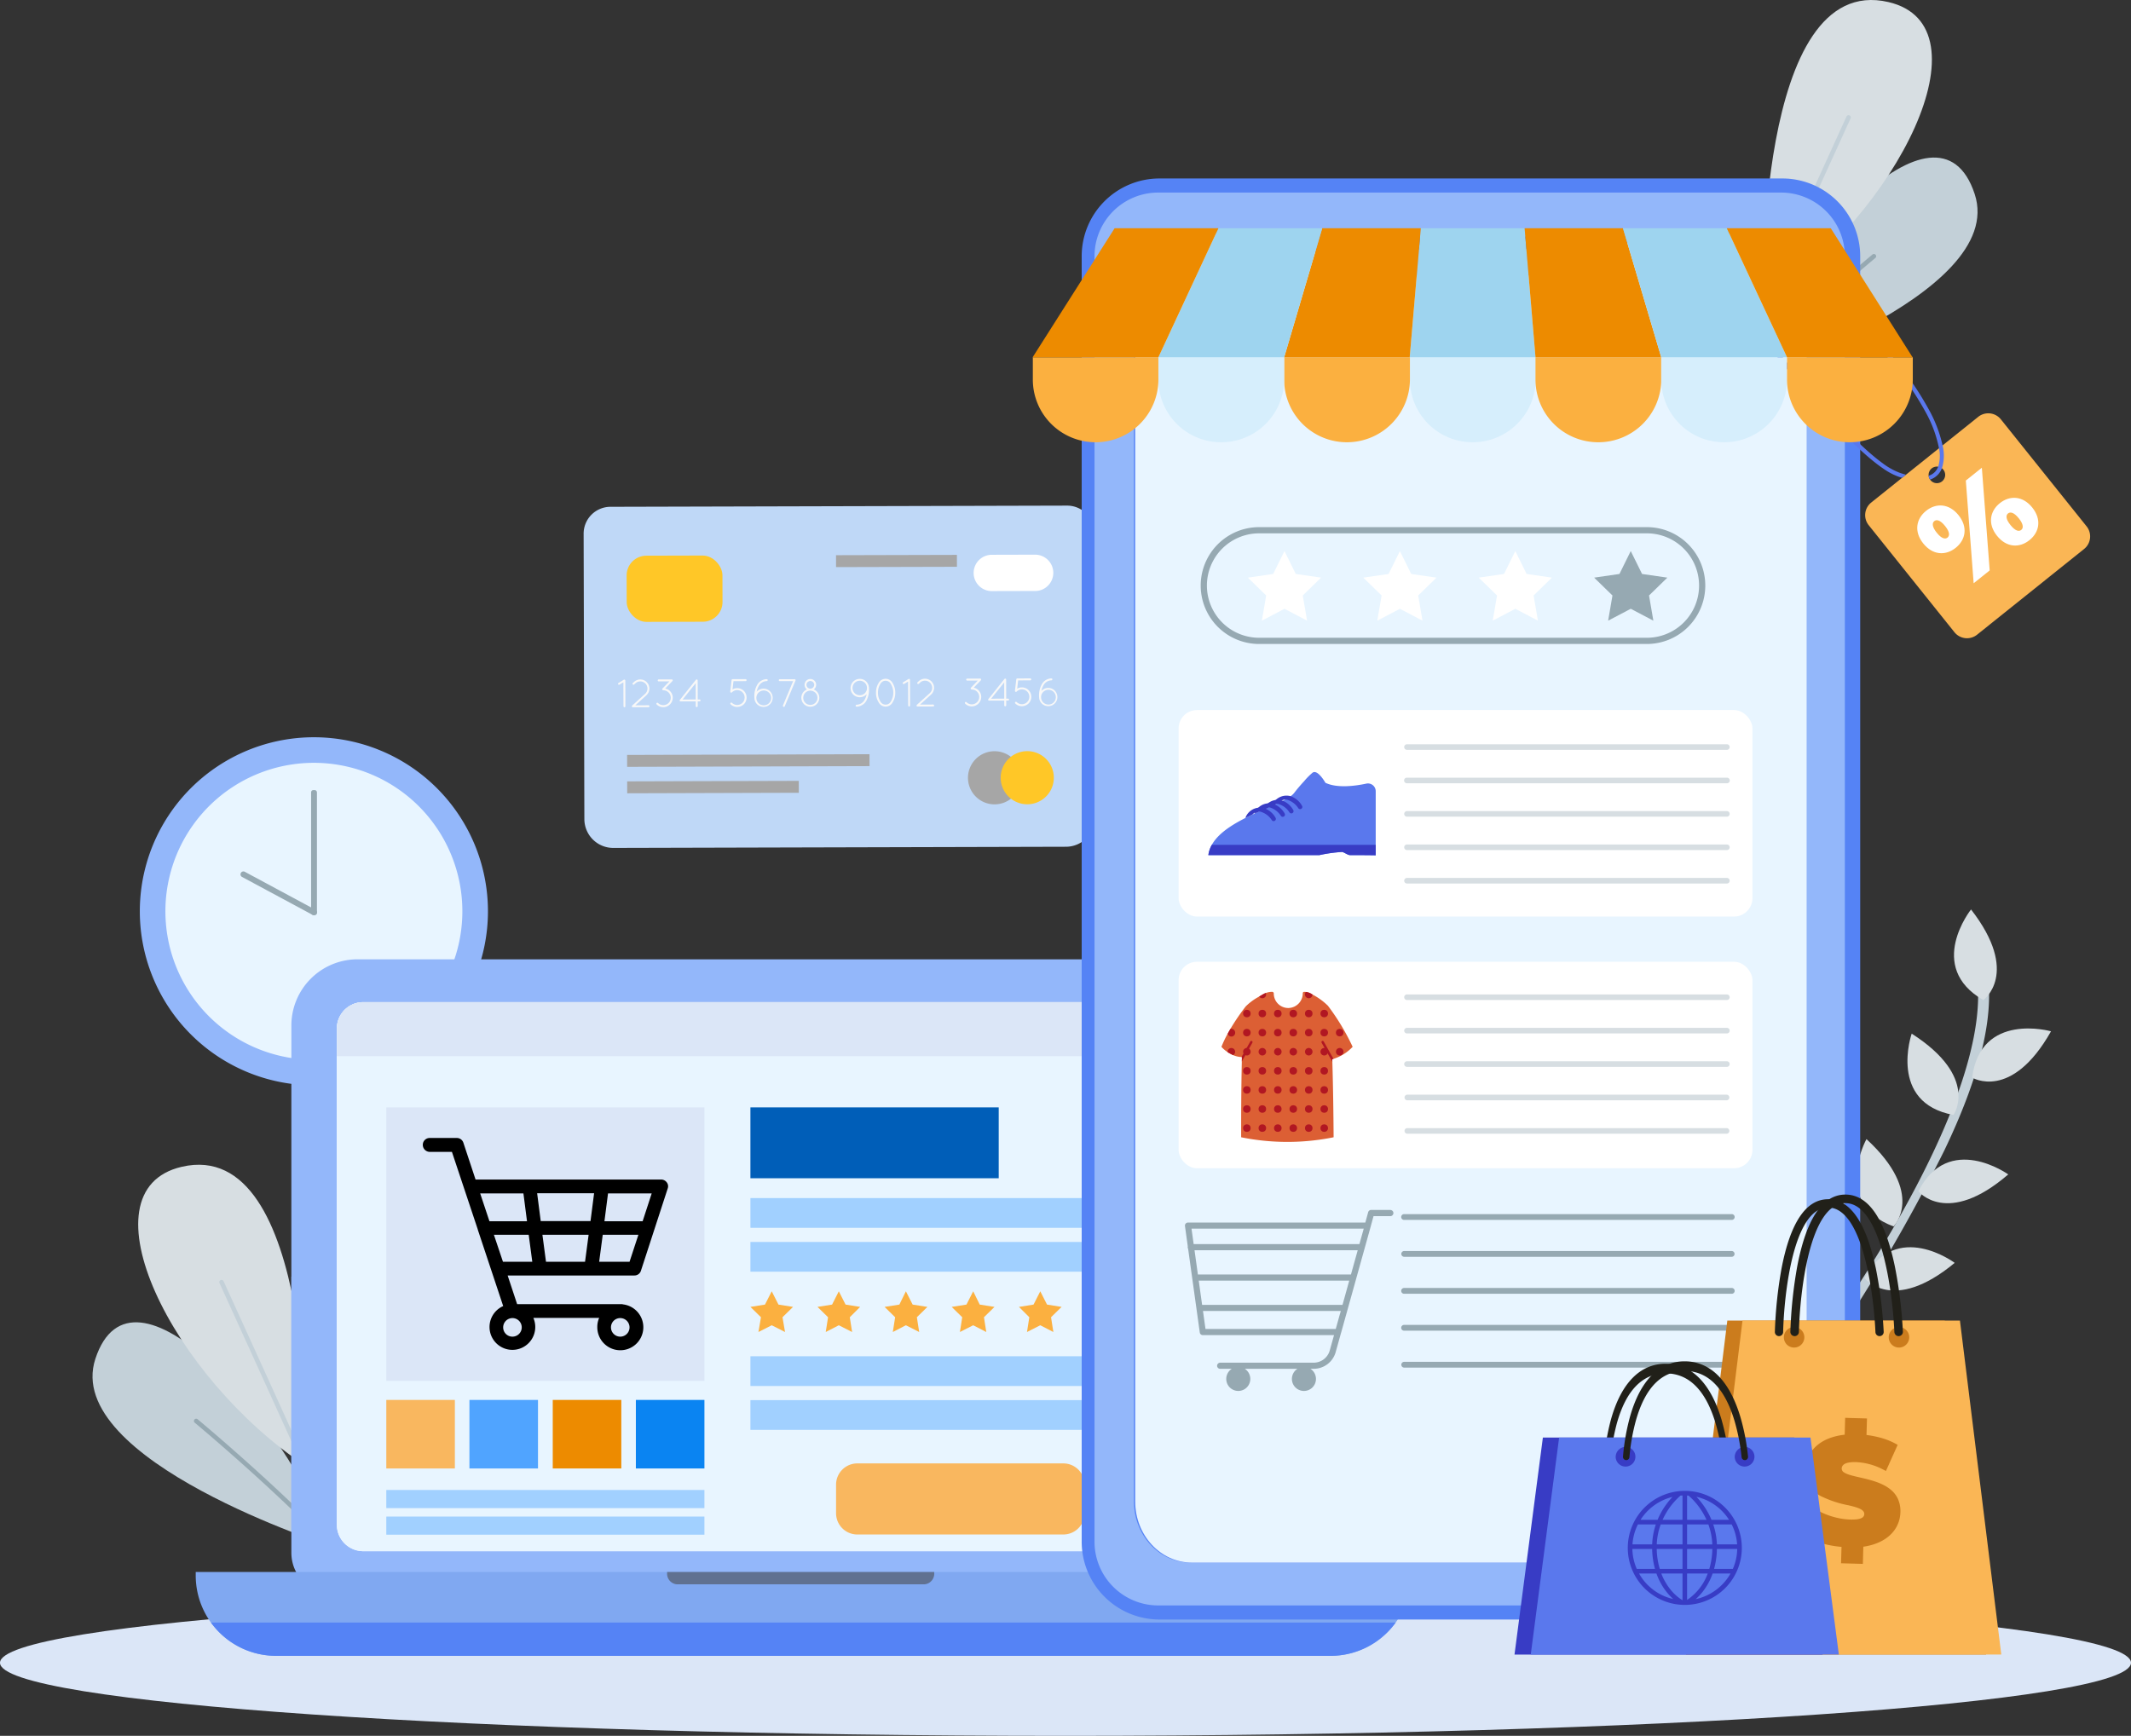 <svg xmlns="http://www.w3.org/2000/svg" width="453.647" height="369.601" viewBox="0 0 453.647 369.601">
  <rect x="0" y="0" width="453.647" height="369.601" fill="#333333" stroke="none"/>
  <g id="e-commerce-omnichannel" transform="translate(2200 -8163)">
    <path id="Path_31886" data-name="Path 31886" d="M226.823,0C352.094,0,453.647,6.966,453.647,15.559S352.094,31.119,226.823,31.119,0,24.153,0,15.559,101.552,0,226.823,0Z" transform="translate(-2200 8501.482)" fill="#dbe6f7"/>
    <g id="Group_166577" data-name="Group 166577" transform="translate(-2432.693 8092.2)">
      <g id="Group_166384" data-name="Group 166384">
        <g id="Group_166383" data-name="Group 166383">
          <g id="Group_166382" data-name="Group 166382">
            <g id="Group_166381" data-name="Group 166381">
              <path id="Path_31801" data-name="Path 31801" d="M617.25,364.692a361.244,361.244,0,0,0,29.311-48.86c8.086-16.818,11.07-30.164,8.871-39.666a1.171,1.171,0,1,0-2.282.528c3.846,16.611-9.531,47.973-38.8,87.962Z" fill="#c3d0d8"/>
            </g>
          </g>
        </g>
      </g>
      <g id="Group_166387" data-name="Group 166387">
        <g id="Group_166386" data-name="Group 166386">
          <g id="Group_166385" data-name="Group 166385">
            <path id="Path_31802" data-name="Path 31802" d="M652.52,300.239s8.327,5.142,16.795-9.852C669.315,290.387,654.336,286.131,652.52,300.239Z" fill="#d7dee2"/>
          </g>
        </g>
      </g>
      <g id="Group_166390" data-name="Group 166390">
        <g id="Group_166389" data-name="Group 166389">
          <g id="Group_166388" data-name="Group 166388">
            <path id="Path_31803" data-name="Path 31803" d="M648.554,308.2s5.6-8.028-8.9-17.317C639.652,290.878,634.569,305.6,648.554,308.2Z" fill="#d7dee2"/>
          </g>
        </g>
      </g>
      <g id="Group_166393" data-name="Group 166393">
        <g id="Group_166392" data-name="Group 166392">
          <g id="Group_166391" data-name="Group 166391">
            <path id="Path_31804" data-name="Path 31804" d="M654.905,283.738s7.954-5.7-2.619-19.294C652.286,264.444,642.587,276.626,654.905,283.738Z" fill="#d7dee2"/>
          </g>
        </g>
      </g>
      <g id="Group_166396" data-name="Group 166396">
        <g id="Group_166395" data-name="Group 166395">
          <g id="Group_166394" data-name="Group 166394">
            <path id="Path_31805" data-name="Path 31805" d="M641.069,324.446s6.1,7.656,19.137-3.59C660.206,320.856,647.55,311.785,641.069,324.446Z" fill="#d7dee2"/>
          </g>
        </g>
      </g>
      <g id="Group_166399" data-name="Group 166399">
        <g id="Group_166398" data-name="Group 166398">
          <g id="Group_166397" data-name="Group 166397">
            <path id="Path_31806" data-name="Path 31806" d="M635.8,331.939s6.9-6.939-5.773-18.6C630.029,313.344,622.477,326.961,635.8,331.939Z" fill="#d7dee2"/>
          </g>
        </g>
      </g>
      <g id="Group_166402" data-name="Group 166402">
        <g id="Group_166401" data-name="Group 166401">
          <g id="Group_166400" data-name="Group 166400">
            <path id="Path_31807" data-name="Path 31807" d="M629.609,342.915s5.95,7.77,19.2-3.226C648.811,339.689,636.329,330.379,629.609,342.915Z" fill="#d7dee2"/>
          </g>
        </g>
      </g>
      <g id="Group_166405" data-name="Group 166405">
        <g id="Group_166404" data-name="Group 166404">
          <g id="Group_166403" data-name="Group 166403">
            <path id="Path_31808" data-name="Path 31808" d="M624.823,351.387s-9.664-1.549-6.277-18.432C618.546,332.955,632.665,339.52,624.823,351.387Z" fill="#d7dee2"/>
          </g>
        </g>
      </g>
    </g>
    <g id="Group_166576" data-name="Group 166576" transform="translate(-2448.693 8091.2)">
      <g id="Group_166351" data-name="Group 166351">
        <g id="Group_166346" data-name="Group 166346">
          <g id="Group_166345" data-name="Group 166345">
            <g id="Group_166344" data-name="Group 166344">
              <g id="Group_166343" data-name="Group 166343">
                <path id="Path_31793" data-name="Path 31793" d="M440.532,324.4c9.743-9.4,29.626,8.4,41.183,20.554,5.313,5.58,8.866,9.968,8.866,9.968,1.777,1.7,3.3,3.247,4.585,4.644.7.762,1.322,1.47,1.874,2.134l-16.3,6.452c-5.089-3.038-10.579-6.384-14.159-8.764C451.335,349.242,431.325,333.285,440.532,324.4Z" fill="#c3d0d8"/>
              </g>
            </g>
          </g>
        </g>
        <g id="Group_166350" data-name="Group 166350">
          <g id="Group_166349" data-name="Group 166349">
            <g id="Group_166348" data-name="Group 166348">
              <g id="Group_166347" data-name="Group 166347">
                <path id="Path_31794" data-name="Path 31794" d="M456.076,336.543a.781.781,0,0,1,1.1-.135c1.061.83,22.16,17.342,33.62,27.761l-1.627.644c-11.68-10.52-32.7-26.972-32.957-27.171A.783.783,0,0,1,456.076,336.543Z" fill="#96a9b2"/>
              </g>
            </g>
          </g>
        </g>
      </g>
      <g id="Group_166360" data-name="Group 166360">
        <g id="Group_166355" data-name="Group 166355">
          <g id="Group_166354" data-name="Group 166354">
            <g id="Group_166353" data-name="Group 166353">
              <g id="Group_166352" data-name="Group 166352">
                <path id="Path_31795" data-name="Path 31795" d="M485.3,335.326c.913,2.286,1.657,4.319,2.252,6.125.459,1.391.816,2.623,1.084,3.719l-12.891,5.1c-4.1-5.825-10.675-15.256-14.14-20.811-9.685-15.544-21.3-38.35-9.238-42.632,12.761-4.531,23.493,19.909,28.986,35.753C483.884,329.861,485.3,335.326,485.3,335.326Z" fill="#d7dee2"/>
              </g>
            </g>
          </g>
        </g>
        <g id="Group_166359" data-name="Group 166359">
          <g id="Group_166358" data-name="Group 166358">
            <g id="Group_166357" data-name="Group 166357">
              <g id="Group_166356" data-name="Group 166356">
                <path id="Path_31796" data-name="Path 31796" d="M481.672,347.928c-5.318-13.384-20.344-42.235-20.51-42.552a.783.783,0,0,1,1.388-.724c.678,1.3,15.27,29.318,20.579,42.7Z" fill="#c3d0d8"/>
              </g>
            </g>
          </g>
        </g>
      </g>
    </g>
    <g id="Group_166582" data-name="Group 166582" transform="translate(-2171.15 8319.061)">
      <path id="Path_27947" data-name="Path 27947" d="M37.055,0A37.055,37.055,0,1,1,0,37.055,37.055,37.055,0,0,1,37.055,0Z" transform="translate(0.915 0.915)" fill="#93b7fa"/>
      <path id="Path_27946" data-name="Path 27946" d="M31.609,0A31.609,31.609,0,1,1,0,31.609,31.609,31.609,0,0,1,31.609,0Z" transform="translate(0 61.56) rotate(-76.853)" fill="#e8f5ff"/>
      <g id="Group_162084" data-name="Group 162084" transform="translate(22.347 12.164)">
        <rect id="Rectangle_147814" data-name="Rectangle 147814" width="1.243" height="26.599" rx="0.458" transform="translate(15.031)" fill="#96a9b2"/>
        <path id="Path_27749" data-name="Path 27749" d="M794.318,192.246l-.007.011a.615.615,0,0,1-.834.25l-15.037-8.089a.615.615,0,0,1-.25-.834l.007-.011a.615.615,0,0,1,.834-.25l15.037,8.089A.616.616,0,0,1,794.318,192.246Z" transform="translate(-778.117 -165.928)" fill="#96a9b2"/>
      </g>
    </g>
    <g id="Group_166578" data-name="Group 166578" transform="translate(-2443.693 8054.2)">
      <g id="Group_166370" data-name="Group 166370">
        <g id="Group_166364" data-name="Group 166364">
          <g id="Group_166363" data-name="Group 166363">
            <g id="Group_166362" data-name="Group 166362">
              <path id="Path_31797" data-name="Path 31797" d="M613.6,190.117s57.559-18.363,50.469-39.989C656.254,126.278,624.045,162.315,613.6,190.117Z" fill="#c3d0d8"/>
            </g>
          </g>
        </g>
        <g id="Group_166369" data-name="Group 166369">
          <g id="Group_166368" data-name="Group 166368">
            <g id="Group_166367" data-name="Group 166367">
              <g id="Group_166366" data-name="Group 166366">
                <g id="Group_166365" data-name="Group 166365">
                  <path id="Path_31798" data-name="Path 31798" d="M607.871,195.725c12.977-14.9,34.166-32.514,34.431-32.734a.479.479,0,0,1,.611.738c-.265.22-21.6,17.955-34.479,32.8Z" fill="#96a9b2"/>
                </g>
              </g>
            </g>
          </g>
        </g>
      </g>
      <g id="Group_166379" data-name="Group 166379">
        <g id="Group_166373" data-name="Group 166373">
          <g id="Group_166372" data-name="Group 166372">
            <g id="Group_166371" data-name="Group 166371">
              <path id="Path_31799" data-name="Path 31799" d="M619.007,173.133s-1.67-70.524,26.7-63.893C667.392,114.307,647.849,154.084,619.007,173.133Z" fill="#d7dee2"/>
            </g>
          </g>
        </g>
        <g id="Group_166378" data-name="Group 166378">
          <g id="Group_166377" data-name="Group 166377">
            <g id="Group_166376" data-name="Group 166376">
              <g id="Group_166375" data-name="Group 166375">
                <g id="Group_166374" data-name="Group 166374">
                  <path id="Path_31800" data-name="Path 31800" d="M607.388,198.527c10.988-24.583,29.176-64.451,29.392-64.926a.479.479,0,0,1,.872.4c-.219.479-18.666,40.916-29.625,65.446Z" fill="#c3d0d8"/>
                </g>
              </g>
            </g>
          </g>
        </g>
      </g>
    </g>
    <g id="Group_166587" data-name="Group 166587" transform="translate(-2180.305 8411)">
      <g id="Group_166370-2" data-name="Group 166370" transform="translate(0 33.547)">
        <g id="Group_166364-2" data-name="Group 166364" transform="translate(0)">
          <g id="Group_166363-2" data-name="Group 166363" transform="translate(0)">
            <g id="Group_166362-2" data-name="Group 166362" transform="translate(0)">
              <path id="Path_31797-2" data-name="Path 31797" d="M664.679,190.117s-57.559-18.363-50.469-39.989C622.03,126.278,654.239,162.315,664.679,190.117Z" transform="translate(-613.605 -142.347)" fill="#c3d0d8"/>
            </g>
          </g>
        </g>
        <g id="Group_166369-2" data-name="Group 166369" transform="translate(21.593 20.535)">
          <g id="Group_166368-2" data-name="Group 166368" transform="translate(0)">
            <g id="Group_166367-2" data-name="Group 166367" transform="translate(0)">
              <g id="Group_166366-2" data-name="Group 166366" transform="translate(0)">
                <g id="Group_166365-2" data-name="Group 166365" transform="translate(0)">
                  <path id="Path_31798-2" data-name="Path 31798" d="M643.086,195.725c-12.977-14.9-34.166-32.514-34.431-32.734a.479.479,0,0,0-.611.738c.265.22,21.6,17.955,34.479,32.8Z" transform="translate(-607.871 -162.882)" fill="#96a9b2"/>
                </g>
              </g>
            </g>
          </g>
        </g>
      </g>
      <g id="Group_166379-2" data-name="Group 166379" transform="translate(9.724 0)">
        <g id="Group_166373-2" data-name="Group 166373" transform="translate(0)">
          <g id="Group_166372-2" data-name="Group 166372" transform="translate(0)">
            <g id="Group_166371-2" data-name="Group 166371" transform="translate(0)">
              <path id="Path_31799-2" data-name="Path 31799" d="M654.937,173.133s1.67-70.524-26.7-63.893C606.552,114.307,626.095,154.084,654.937,173.133Z" transform="translate(-618.988 -108.8)" fill="#d7dee2"/>
            </g>
          </g>
        </g>
        <g id="Group_166378-2" data-name="Group 166378" transform="translate(17.261 24.52)">
          <g id="Group_166377-2" data-name="Group 166377" transform="translate(0)">
            <g id="Group_166376-2" data-name="Group 166376" transform="translate(0)">
              <g id="Group_166375-2" data-name="Group 166375" transform="translate(0)">
                <g id="Group_166374-2" data-name="Group 166374" transform="translate(0)">
                  <path id="Path_31800-2" data-name="Path 31800" d="M637.7,198.527c-10.988-24.583-29.176-64.451-29.392-64.926a.479.479,0,0,0-.872.4c.219.479,18.666,40.916,29.625,65.446Z" transform="translate(-607.388 -133.32)" fill="#c3d0d8"/>
                </g>
              </g>
            </g>
          </g>
        </g>
      </g>
    </g>
    <g id="Group_166586" data-name="Group 166586" transform="translate(-2075.757 8270.652)">
      <path id="Path_30551" data-name="Path 30551" d="M419.192,169.068l.157,60.759A6.149,6.149,0,0,1,413.221,236l-96.369.25a6.149,6.149,0,0,1-6.161-6.136l-.157-60.759a5.721,5.721,0,0,1,5.707-5.737l97.214-.252A5.722,5.722,0,0,1,419.192,169.068Z" transform="translate(-310.534 -163.361)" fill="#bfd8f7"/>
      <g id="Group_164336" data-name="Group 164336" transform="translate(7.32 10.45)">
        <path id="Path_30552" data-name="Path 30552" d="M426.344,235.8a5.656,5.656,0,1,1-5.671-5.642A5.656,5.656,0,0,1,426.344,235.8Z" transform="translate(-340.532 -188.308)" fill="#a6a6a6"/>
        <path id="Path_30553" data-name="Path 30553" d="M435.238,235.779a5.656,5.656,0,1,1-5.67-5.642A5.655,5.655,0,0,1,435.238,235.779Z" transform="translate(-342.462 -188.303)" fill="#ffc727"/>
        <rect id="Rectangle_149753" data-name="Rectangle 149753" width="20.396" height="14.096" rx="4.202" transform="translate(1.824 0.226) rotate(-0.149)" fill="#ffc727"/>
        <path id="Path_30554" data-name="Path 30554" d="M429.674,184.44l-9.228.023a3.865,3.865,0,0,1-3.876-3.855h0a3.865,3.865,0,0,1,3.855-3.876l9.228-.024a3.866,3.866,0,0,1,3.876,3.856h0A3.867,3.867,0,0,1,429.674,184.44Z" transform="translate(-340.866 -176.708)" fill="#fff"/>
        <g id="Group_164335" data-name="Group 164335" transform="translate(0 26.347)">
          <path id="Path_30555" data-name="Path 30555" d="M321.027,211.257l-.835.492a.21.21,0,0,1-.1.034.2.2,0,0,1-.178-.1.2.2,0,0,1,.075-.279l1.14-.7a.214.214,0,0,1,.279.075.246.246,0,0,1,.026.153l.014,5.435a.2.2,0,0,1-.2.2.206.206,0,0,1-.2-.2Z" transform="translate(-319.882 -210.429)" fill="#f8f8f8"/>
          <path id="Path_30556" data-name="Path 30556" d="M323.715,216.2l2.758-2.5a1.536,1.536,0,0,0,.5-1.134,1.526,1.526,0,0,0-1.525-1.509,1.537,1.537,0,0,0-1.03.392l-.287.262a.2.2,0,1,1-.28-.3l.287-.271a1.978,1.978,0,0,1,1.308-.5,1.943,1.943,0,0,1,1.932,1.922,1.943,1.943,0,0,1-.63,1.438l-2.361,2.145,2.8-.007a.207.207,0,0,1,0,.414l-3.3.009h-.034a.191.191,0,0,1-.153-.06A.222.222,0,0,1,323.715,216.2Z" transform="translate(-320.7 -210.419)" fill="#f8f8f8"/>
          <path id="Path_30557" data-name="Path 30557" d="M333.714,210.987l-1.525,1.576a2,2,0,0,1,1.015,3.379,2.013,2.013,0,0,1-1.419.6,1.975,1.975,0,0,1-1.413-.589.209.209,0,0,1,.3-.3,1.59,1.59,0,0,0,1.117.453,1.607,1.607,0,0,0,1.123-.46,1.579,1.579,0,0,0,.463-1.125,1.587,1.587,0,0,0-1.586-1.576.218.218,0,0,1-.168-.085h-.009a.214.214,0,0,1,0-.3l1.467-1.517-2.265.005a.211.211,0,1,1,0-.423l2.764-.006a.21.21,0,0,1,.212.211.17.17,0,0,1-.026.093A.186.186,0,0,1,333.714,210.987Z" transform="translate(-322.145 -210.414)" fill="#f8f8f8"/>
          <path id="Path_30558" data-name="Path 30558" d="M340.064,215.305l-3.2.009h-.025a.178.178,0,0,1-.127-.042.2.2,0,0,1-.027-.287l3.413-4.269.008-.009a.2.2,0,0,1,.288-.026.261.261,0,0,1,.067.1c0,.016.009.025.009.034v.025l.01,4.057h.4a.2.2,0,1,1,0,.406l-.4,0,0,1.014a.207.207,0,0,1-.414,0Zm0-.406-.009-3.465-2.789,3.473Z" transform="translate(-323.517 -210.417)" fill="#f8f8f8"/>
          <path id="Path_30559" data-name="Path 30559" d="M350.47,215.905a.2.2,0,0,1,0-.3.214.214,0,0,1,.3,0,1.586,1.586,0,0,0,1.118.453,1.587,1.587,0,0,0,1.576-1.584,1.578,1.578,0,0,0-2.7-1.109.2.2,0,0,1-.3,0,.125.125,0,0,1-.051-.067v-.009a.03.03,0,0,1-.009-.025.164.164,0,0,1-.009-.068c0-.008.008-.025.008-.041l.281-2.385a.179.179,0,0,1,.085-.152.189.189,0,0,1,.135-.051l2.756-.008a.21.21,0,0,1,.212.211.2.2,0,0,1-.211.211l-2.578.007-.207,1.759a1.987,1.987,0,0,1,1-.273,1.992,1.992,0,0,1,2,2,1.985,1.985,0,0,1-.579,1.422,2.056,2.056,0,0,1-1.419.586A2,2,0,0,1,350.47,215.905Z" transform="translate(-326.506 -210.403)" fill="#f8f8f8"/>
          <path id="Path_30560" data-name="Path 30560" d="M357.512,211.849a2.4,2.4,0,0,1,2.068-1.29.2.2,0,0,1,.211.193.221.221,0,0,1-.2.221,2,2,0,0,0-1.722,1.077,3.893,3.893,0,0,0-.42,1.185,1.945,1.945,0,1,1-.486,1.354,3.014,3.014,0,0,1-.018-.389A4.877,4.877,0,0,1,357.512,211.849Zm-.136,2.705a.417.417,0,0,0,.017.11.124.124,0,0,1-.009.06,1.578,1.578,0,1,0-.009-.2Z" transform="translate(-327.926 -210.402)" fill="#f8f8f8"/>
          <path id="Path_30561" data-name="Path 30561" d="M364.474,216.173l2.176-5.2-2.857.007a.2.2,0,1,1,0-.4l3.128-.009a.217.217,0,0,1,.126.008.234.234,0,0,1,.111.127.213.213,0,0,1,.017.067.17.17,0,0,1-.034.11l-2.276,5.45a.211.211,0,0,1-.186.127.156.156,0,0,1-.085-.016A.224.224,0,0,1,364.474,216.173Z" transform="translate(-329.368 -210.403)" fill="#f8f8f8"/>
          <path id="Path_30562" data-name="Path 30562" d="M371.637,210.518a1.228,1.228,0,0,1,.734,2.221,1.915,1.915,0,1,1-1.463,0,1.249,1.249,0,0,1-.493-1A1.221,1.221,0,0,1,371.637,210.518Zm.015,5.511a1.513,1.513,0,1,0-1.517-1.509A1.505,1.505,0,0,0,371.652,216.029Zm-.009-3.449a.842.842,0,0,0,.826-.839.825.825,0,0,0-1.649,0A.835.835,0,0,0,371.643,212.58Z" transform="translate(-330.7 -210.393)" fill="#f8f8f8"/>
          <path id="Path_30563" data-name="Path 30563" d="M385.057,210.483a1.944,1.944,0,0,1,1.949,1.719c.009.017.009.025.017.042.009.161.018.329.018.507a4.9,4.9,0,0,1-.56,2.36,2.448,2.448,0,0,1-2.068,1.29h-.009a.2.2,0,0,1-.211-.194.214.214,0,0,1,.2-.22,2.005,2.005,0,0,0,1.722-1.078,3.734,3.734,0,0,0,.42-1.184,1.955,1.955,0,1,1-1.48-3.242Zm1.553,1.939a1.542,1.542,0,1,0-1.543,1.543A1.533,1.533,0,0,0,386.61,212.422Z" transform="translate(-333.604 -210.385)" fill="#f8f8f8"/>
          <path id="Path_30564" data-name="Path 30564" d="M390.029,213.428a3.764,3.764,0,0,1,.561-2.073,1.676,1.676,0,0,1,2.958-.008,3.851,3.851,0,0,1,.58,2.069,3.8,3.8,0,0,1-.569,2.065,1.67,1.67,0,0,1-2.959.007A3.722,3.722,0,0,1,390.029,213.428Zm.414,0a3.358,3.358,0,0,0,.5,1.833,1.258,1.258,0,0,0,2.265-.005,3.569,3.569,0,0,0-.009-3.668,1.258,1.258,0,0,0-2.265.005A3.359,3.359,0,0,0,390.443,213.427Z" transform="translate(-335.106 -210.381)" fill="#f8f8f8"/>
          <path id="Path_30565" data-name="Path 30565" d="M398.433,211.056l-.835.493a.212.212,0,0,1-.1.033.206.206,0,0,1-.178-.1.2.2,0,0,1,.075-.28l1.14-.7a.214.214,0,0,1,.279.075.247.247,0,0,1,.026.153l.014,5.435a.2.2,0,0,1-.2.2.207.207,0,0,1-.2-.2Z" transform="translate(-336.681 -210.385)" fill="#f8f8f8"/>
          <path id="Path_30566" data-name="Path 30566" d="M401.121,216l2.758-2.5a1.534,1.534,0,0,0,.5-1.133,1.526,1.526,0,0,0-1.525-1.51,1.54,1.54,0,0,0-1.03.391l-.287.263a.2.2,0,0,1-.28-.3l.287-.272a1.985,1.985,0,0,1,1.308-.5,1.943,1.943,0,0,1,1.932,1.922,1.946,1.946,0,0,1-.63,1.438l-2.361,2.145,2.8-.007a.207.207,0,0,1,.2.211.2.2,0,0,1-.2.2l-3.3.009h-.034a.192.192,0,0,1-.153-.059A.222.222,0,0,1,401.121,216Z" transform="translate(-337.499 -210.375)" fill="#f8f8f8"/>
          <path id="Path_30567" data-name="Path 30567" d="M417.593,210.77l-1.526,1.575a1.985,1.985,0,0,1,1.6,1.957,1.978,1.978,0,0,1-.589,1.421,2.011,2.011,0,0,1-1.418.6,1.97,1.97,0,0,1-1.413-.589.209.209,0,0,1,.294-.3,1.586,1.586,0,0,0,2.7-1.131,1.587,1.587,0,0,0-1.586-1.576.221.221,0,0,1-.169-.085h-.008a.212.212,0,0,1,0-.3l1.467-1.517-2.265.006a.211.211,0,0,1,0-.423l2.764-.007a.21.21,0,0,1,.212.211.169.169,0,0,1-.025.093A.189.189,0,0,1,417.593,210.77Z" transform="translate(-340.348 -210.367)" fill="#f8f8f8"/>
          <path id="Path_30568" data-name="Path 30568" d="M423.943,215.087l-3.2.009h-.025a.178.178,0,0,1-.127-.042.194.194,0,0,1-.026-.287l3.411-4.27.009-.009a.2.2,0,0,1,.287-.026.262.262,0,0,1,.068.1.126.126,0,0,0,.009.034v.026l.01,4.057.4,0a.2.2,0,1,1,0,.406h-.4l0,1.015a.207.207,0,0,1-.414,0Zm0-.406-.009-3.465-2.789,3.473Z" transform="translate(-341.721 -210.37)" fill="#f8f8f8"/>
          <path id="Path_30569" data-name="Path 30569" d="M427.875,215.7a.2.2,0,0,1,0-.3.214.214,0,0,1,.3,0,1.586,1.586,0,0,0,1.117.453,1.587,1.587,0,0,0,1.577-1.584,1.578,1.578,0,0,0-2.7-1.109.2.2,0,0,1-.3,0,.132.132,0,0,1-.052-.067v-.009a.033.033,0,0,1-.008-.025.165.165,0,0,1-.009-.068c0-.009.008-.026.008-.042l.281-2.384a.178.178,0,0,1,.084-.153.2.2,0,0,1,.135-.051l2.756-.007a.208.208,0,0,1,.211.211.205.205,0,0,1-.211.212l-2.578.006-.208,1.759a2,2,0,0,1,1.005-.273,1.992,1.992,0,0,1,2,2,1.984,1.984,0,0,1-.579,1.422,2.053,2.053,0,0,1-1.419.586A2,2,0,0,1,427.875,215.7Z" transform="translate(-343.305 -210.359)" fill="#f8f8f8"/>
          <path id="Path_30570" data-name="Path 30570" d="M434.918,211.648a2.4,2.4,0,0,1,2.067-1.29.2.2,0,0,1,.212.193.222.222,0,0,1-.2.221,2,2,0,0,0-1.722,1.077,3.873,3.873,0,0,0-.42,1.185,1.945,1.945,0,1,1-.487,1.354,3,3,0,0,1-.017-.388A4.88,4.88,0,0,1,434.918,211.648Zm-.137,2.705a.406.406,0,0,0,.018.11.124.124,0,0,1-.009.06,1.572,1.572,0,1,0-.009-.2Z" transform="translate(-344.724 -210.358)" fill="#f8f8f8"/>
        </g>
        <rect id="Rectangle_149754" data-name="Rectangle 149754" width="51.6" height="2.536" transform="matrix(1, -0.003, 0.003, 1, 1.934, 42.639)" fill="#a6a6a6"/>
        <rect id="Rectangle_149755" data-name="Rectangle 149755" width="36.531" height="2.536" transform="matrix(1, -0.003, 0.003, 1, 1.948, 48.271)" fill="#a6a6a6"/>
        <rect id="Rectangle_149756" data-name="Rectangle 149756" width="25.735" height="2.536" transform="translate(46.41 0.11) rotate(-0.149)" fill="#a6a6a6"/>
      </g>
    </g>
    <g id="Group_166580" data-name="Group 166580" transform="translate(-598.204 -1604)">
      <g id="Group_164747" data-name="Group 164747" transform="translate(-1560.129 9971.257)">
        <g id="Group_164746" data-name="Group 164746" transform="translate(20.36)">
          <path id="Rectangle_150044" data-name="Rectangle 150044" d="M14.1,0H203.866a14.1,14.1,0,0,1,14.1,14.1V121.049a14.1,14.1,0,0,1-14.1,14.1H14.1A14.1,14.1,0,0,1,0,121.049V14.1A14.1,14.1,0,0,1,14.1,0Z" fill="#93b7fa"/>
          <path id="Path_30797" data-name="Path 30797" d="M294.9,285.448v58.8a8.777,8.777,0,0,1-8.778,8.777H85.712a8.777,8.777,0,0,1-8.778-8.777v-58.8Z" transform="translate(-76.934 -217.875)" fill="#93b7fa"/>
          <path id="Path_30798" data-name="Path 30798" d="M291.084,197.2V302.841a5.629,5.629,0,0,1-5.627,5.629H98.114a5.636,5.636,0,0,1-5.629-5.629V197.2a5.63,5.63,0,0,1,5.629-5.629H285.456a5.631,5.631,0,0,1,5.627,5.629Z" transform="translate(-82.803 -182.447)" fill="#fff"/>
          <g id="Group_164745" data-name="Group 164745" transform="translate(9.682 9.126)">
            <path id="Path_30799" data-name="Path 30799" d="M291.084,197.2V302.841a5.629,5.629,0,0,1-5.627,5.629H98.114a5.636,5.636,0,0,1-5.629-5.629V197.2a5.63,5.63,0,0,1,5.629-5.629H285.456a5.631,5.631,0,0,1,5.627,5.629Z" transform="translate(-92.485 -191.573)" fill="#e8f5ff"/>
            <path id="Path_30812" data-name="Path 30812" d="M291.084,197.2v5.874H92.485V197.2a5.63,5.63,0,0,1,5.629-5.629H285.456a5.631,5.631,0,0,1,5.627,5.629Z" transform="translate(-92.485 -191.573)" fill="#dbe6f7"/>
            <path id="Path_30813" data-name="Path 30813" d="M290.683,193.982H94.116a5.613,5.613,0,0,1,4.614-2.408H286.071A5.6,5.6,0,0,1,290.683,193.982Z" transform="translate(-93.101 -191.573)" fill="#dbe6f7"/>
            <g id="Group_164730" data-name="Group 164730" transform="translate(174.053 4.384)">
              <path id="Path_30814" data-name="Path 30814" d="M375.977,200.581a1.968,1.968,0,1,1-1.968-1.967A1.968,1.968,0,0,1,375.977,200.581Z" transform="translate(-372.041 -198.614)" fill="#93b7fa"/>
              <path id="Path_30815" data-name="Path 30815" d="M386.219,200.581a1.967,1.967,0,1,1-1.967-1.967A1.968,1.968,0,0,1,386.219,200.581Z" transform="translate(-375.907 -198.614)" fill="#93b7fa"/>
              <path id="Path_30816" data-name="Path 30816" d="M395.966,200.581A1.968,1.968,0,1,1,394,198.614,1.968,1.968,0,0,1,395.966,200.581Z" transform="translate(-379.585 -198.614)" fill="#93b7fa"/>
            </g>
            <g id="Group_166291" data-name="Group 166291" transform="translate(10.528 22.402)">
              <g id="Group_166148" data-name="Group 166148" style="mix-blend-mode: screen;isolation: isolate">
                <rect id="Rectangle_150232" data-name="Rectangle 150232" width="67.722" height="58.246" fill="#dbe6f7"/>
                <path id="Path_31580" data-name="Path 31580" d="M330.8,190.982a1.5,1.5,0,0,0,1.482,1.482H337l5.479,16.437c.045.18.09.314.135.449l5.3,15.943a4.868,4.868,0,1,0,6.422,2.515h14.011a4.711,4.711,0,0,0-.4,1.976,4.9,4.9,0,1,0,5.479-4.85.764.764,0,0,0-.314-.045h-22.23l-2.021-6.108h26.99a1.441,1.441,0,0,0,1.392-1.033l5.7-17.514a1.357,1.357,0,0,0-.225-1.3,1.489,1.489,0,0,0-1.168-.584h-39.52l-2.6-7.859a1.458,1.458,0,0,0-1.392-.988h-5.793A1.457,1.457,0,0,0,330.8,190.982Zm12.215,10.329h9.206l.763,5.928h-7.994Zm14.011,14.55-.763-5.748H366.1l-.763,5.748Zm-1.123-8.667-.763-5.928h12.125l-.763,5.928Zm23.622-5.883-1.931,5.928h-8.128l.763-5.928Zm-4.715,14.55h-6.467l.763-5.748h7.59Zm-26.945,0-1.931-5.748h7.41l.763,5.748Zm24.969,11.991a1.976,1.976,0,1,1-1.976,1.976A1.965,1.965,0,0,1,372.834,227.852Zm-24.924,1.976a1.976,1.976,0,1,1,1.976,1.976A1.965,1.965,0,0,1,347.91,229.828Z" transform="translate(-323.031 -182.988)"/>
                <rect id="Rectangle_150233" data-name="Rectangle 150233" width="52.857" height="15.089" transform="translate(77.512)" fill="#005eb8"/>
                <path id="Path_31581" data-name="Path 31581" d="M575.067,358.934H531.236A4.523,4.523,0,0,1,526.7,354.4v-6.063a4.523,4.523,0,0,1,4.536-4.536h43.831a4.523,4.523,0,0,1,4.536,4.536V354.4A4.523,4.523,0,0,1,575.067,358.934Z" transform="translate(-430.955 -267.994)" fill="#f9b75f"/>
                <rect id="Rectangle_150234" data-name="Rectangle 150234" width="100.371" height="6.332" transform="translate(77.512 62.333)" fill="#a1d0ff"/>
                <rect id="Rectangle_150235" data-name="Rectangle 150235" width="100.371" height="6.332" transform="translate(77.512 52.992)" fill="#a1d0ff"/>
                <rect id="Rectangle_150236" data-name="Rectangle 150236" width="100.371" height="6.332" transform="translate(77.512 28.652)" fill="#a1d0ff"/>
                <rect id="Rectangle_150237" data-name="Rectangle 150237" width="100.371" height="6.332" transform="translate(77.512 19.311)" fill="#a1d0ff"/>
                <rect id="Rectangle_150238" data-name="Rectangle 150238" width="67.722" height="3.862" transform="translate(0 87.123)" fill="#a1d0ff"/>
                <rect id="Rectangle_150239" data-name="Rectangle 150239" width="67.722" height="3.862" transform="translate(0 81.464)" fill="#a1d0ff"/>
                <rect id="Rectangle_150240" data-name="Rectangle 150240" width="14.595" height="14.595" transform="translate(0 62.288)" fill="#f9b75f"/>
                <rect id="Rectangle_150241" data-name="Rectangle 150241" width="14.595" height="14.595" transform="translate(17.694 62.288)" fill="#50a4ff"/>
                <rect id="Rectangle_150242" data-name="Rectangle 150242" width="14.595" height="14.595" transform="translate(35.433 62.288)" fill="#ed8b00"/>
                <rect id="Rectangle_150243" data-name="Rectangle 150243" width="14.595" height="14.595" transform="translate(53.127 62.288)" fill="#0a84f2"/>
                <path id="Path_31582" data-name="Path 31582" d="M490.636,262.2l1.437,2.829,3.1.494-2.245,2.2.539,3.144-2.829-1.437-2.829,1.437.539-3.144-2.245-2.2,3.1-.494Z" transform="translate(-408.588 -223.04)" fill="#fbb040"/>
                <path id="Path_31583" data-name="Path 31583" d="M522.436,262.2l1.437,2.829,3.1.494-2.2,2.2.494,3.144-2.829-1.437-2.784,1.437.494-3.144-2.245-2.2,3.1-.494Z" transform="translate(-426.107 -223.04)" fill="#fbb040"/>
                <path id="Path_31584" data-name="Path 31584" d="M554.236,262.2l1.437,2.829,3.144.494-2.245,2.2.494,3.144-2.829-1.437-2.784,1.437.494-3.144-2.245-2.2,3.144-.494Z" transform="translate(-443.626 -223.04)" fill="#fbb040"/>
                <path id="Path_31585" data-name="Path 31585" d="M586.081,262.2l1.392,2.829,3.144.494-2.245,2.2.494,3.144-2.784-1.437-2.829,1.437.494-3.144-2.245-2.2,3.144-.494Z" transform="translate(-461.145 -223.04)" fill="#fbb040"/>
                <path id="Path_31586" data-name="Path 31586" d="M617.936,262.2l1.437,2.829,3.1.494-2.245,2.2.494,3.144-2.784-1.437-2.829,1.437.494-3.144-2.2-2.2,3.1-.494Z" transform="translate(-478.719 -223.04)" fill="#fbb040"/>
              </g>
            </g>
          </g>
        </g>
        <path id="Path_30830" data-name="Path 30830" d="M302.915,386.437v.752a17.1,17.1,0,0,1-17.105,17.105H61.338a17.1,17.1,0,0,1-17.106-17.105v-.752Z" transform="translate(-44.232 -255.987)" fill="#80a8f1"/>
        <path id="Path_30831" data-name="Path 30831" d="M205.408,386.437v.172a2.269,2.269,0,0,0,2.025,2.452h52.809a2.27,2.27,0,0,0,2.026-2.452v-.172Z" transform="translate(-105.059 -255.987)" fill="#607191"/>
        <path id="Path_30832" data-name="Path 30832" d="M301.64,403.728a17.077,17.077,0,0,1-13.869,7.092H63.3a17.079,17.079,0,0,1-13.869-7.092Z" transform="translate(-46.194 -262.513)" fill="#5583f5"/>
      </g>
    </g>
    <g id="Device" transform="translate(-2115.016 8151.311)">
      <g id="Group_164381" data-name="Group 164381" transform="translate(148.016 52.69)">
        <g id="Group_164380" data-name="Group 164380">
          <path id="Path_30764" data-name="Path 30764" d="M294.638,52.69H161.8A13.561,13.561,0,0,0,148.36,66.378V339.832A13.572,13.572,0,0,0,161.8,353.52H294.638a13.585,13.585,0,0,0,13.452-13.688V66.378A13.575,13.575,0,0,0,294.638,52.69Zm5.045,278.687c0,7.2-5.39,13.02-12.038,13.02H168.806c-6.663,0-12.054-5.823-12.054-13.02V76.742c0-14.662,5.39-15.377,12.054-15.377h23.809c1.383,0,2.514,1.572,2.514,3.52v.841c0,4.565,2.5,4.581,5.563,4.581h55.051c3.1,0,5.579-.016,5.579-4.581v-.841c0-1.949,1.116-3.52,2.522-3.52h23.8c6.648,0,12.038,1.949,12.038,15.377Z" transform="translate(-148.09 -52.69)" fill="#93b7fa" stroke="#5583f5" stroke-width="6"/>
          <path id="Path_30574" data-name="Path 30574" d="M294.638,52.69H161.8A13.561,13.561,0,0,0,148.36,66.378V339.832A13.572,13.572,0,0,0,161.8,353.52H294.638a13.585,13.585,0,0,0,13.452-13.688V66.378A13.575,13.575,0,0,0,294.638,52.69Zm5.045,278.687c0,7.2-5.39,13.02-12.038,13.02H168.806c-6.663,0-12.054-5.823-12.054-13.02V76.742c0-14.662,5.39-15.377,12.054-15.377h23.809c1.383,0,2.514,1.572,2.514,3.52v.841c0,4.565,2.5,4.581,5.563,4.581h55.051c3.1,0,5.579-.016,5.579-4.581v-.841c0-1.949,1.116-3.52,2.522-3.52h23.8c6.648,0,12.038,1.949,12.038,15.377Z" transform="translate(-148.36 -52.69)" fill="#93b7fa"/>
          <line id="Line_308" data-name="Line 308" x1="0.448" transform="translate(8.218 262.548)" fill="none"/>
          <g id="Group_164379" data-name="Group 164379" transform="translate(8.662 8.675)">
            <path id="_1.0_Splash_1_3x" data-name="1.0_Splash – 1@3x" d="M301.971,79.107V333.742c0,7.2-5.39,13.02-12.038,13.02H171.094c-6.663,0-12.054-5.823-12.054-13.02V79.107c0-14.662,5.39-15.377,12.054-15.377H194.9c1.383,0,2.514,1.572,2.514,3.52v.841c0,4.565,2.5,4.581,5.563,4.581h55.051c3.1,0,5.579-.016,5.579-4.581V67.25c0-1.949,1.116-3.52,2.522-3.52h23.8C296.58,63.73,301.971,65.679,301.971,79.107Z" transform="translate(-159.04 -63.73)" fill="#e8f5ff"/>
          </g>
          <g id="Group_164398" data-name="Group 164398" transform="translate(60.504 9.341)">
            <path id="Path_30409" data-name="Path 30409" d="M274.467,101.229H244.882a1.383,1.383,0,0,1-1.379-1.379h0a1.383,1.383,0,0,1,1.379-1.379h29.585a1.383,1.383,0,0,1,1.379,1.379h0A1.383,1.383,0,0,1,274.467,101.229Z" transform="translate(-243.503 -98.47)" fill="#5774be"/>
            <path id="Path_30410" data-name="Path 30410" d="M297.867,99.864a1.394,1.394,0,1,1-1.393-1.394A1.393,1.393,0,0,1,297.867,99.864Z" transform="translate(-258.448 -98.47)" fill="#5774be"/>
          </g>
        </g>
      </g>
    </g>
    <g id="Group_166574" data-name="Group 166574" transform="matrix(0.966, -0.259, 0.259, 0.966, -2463.459, 8224.438)">
      <g id="Group_166489" data-name="Group 166489">
        <g id="Group_166486" data-name="Group 166486">
          <g id="Group_166485" data-name="Group 166485">
            <path id="Path_31847" data-name="Path 31847" d="M625.587,219.889l11.725,26.73a3.428,3.428,0,0,0,4.516,1.763l26.73-11.726a3.428,3.428,0,0,0,1.763-4.516l-11.726-26.73a3.427,3.427,0,0,0-4.516-1.762l-26.73,11.725A3.427,3.427,0,0,0,625.587,219.889Zm17.826-5.156a1.765,1.765,0,1,1,.708-1.716A1.768,1.768,0,0,1,643.413,214.733Z" fill="#fab655"/>
          </g>
        </g>
        <g id="Group_166488" data-name="Group 166488">
          <g id="Group_166487" data-name="Group 166487">
            <path id="Path_31848" data-name="Path 31848" d="M635.795,226.651c-1.288-2.936-.13-5.45,2.382-6.552s5.143-.25,6.431,2.686c1.3,2.962.133,5.451-2.379,6.553S637.095,229.613,635.795,226.651Zm12.221-10.586,4-1.756-4.048,21.549-4.005,1.757Zm-6.772,8.2c-.7-1.586-1.424-1.832-1.945-1.6s-.836.932-.14,2.519,1.427,1.832,1.948,1.6S641.941,225.849,641.244,224.261Zm10.135,4.877c-1.289-2.938-.133-5.451,2.379-6.552s5.143-.251,6.432,2.687c1.3,2.961.132,5.451-2.379,6.552S652.677,232.1,651.379,229.138Zm5.447-2.389c-.7-1.588-1.425-1.833-1.946-1.6s-.834.931-.137,2.518,1.425,1.833,1.945,1.6S657.522,228.336,656.826,226.749Z" fill="#fff"/>
          </g>
        </g>
      </g>
      <g id="Group_166491" data-name="Group 166491">
        <g id="Group_166490" data-name="Group 166490">
          <path id="Path_31849" data-name="Path 31849" d="M644.467,199.995a68.277,68.277,0,0,0-12.28-25.825c-.121-.159-.245-.317-.371-.478v1.5a67.585,67.585,0,0,1,11.806,24.979,26.519,26.519,0,0,1,.656,7.772,7.675,7.675,0,0,1-1.183,3.746,3.366,3.366,0,0,1-.832.82,3.185,3.185,0,0,1-1.628.519,1.742,1.742,0,0,0,.084.871,4.045,4.045,0,0,0,2.027-.676,4.127,4.127,0,0,0,1.026-1,8.877,8.877,0,0,0,1.4-4.671A28.243,28.243,0,0,0,644.467,199.995Zm-12.651,7.855c-8.977-11.11-21.615-43.8-23.769-49.47-.015-.043-.031-.083-.046-.123.189.04.377.08.565.123h3.189a29.865,29.865,0,0,0-4.355-1.114.43.43,0,0,0-.479.574c.033.09.1.272.2.54,1.892,5.024,15.278,40.046,24.693,50.8a13.647,13.647,0,0,0,2.518,2.332q.371.251.73.472l.969-.424q-.59-.339-1.216-.762A14.79,14.79,0,0,1,631.816,207.85Z" fill="#5a78ed"/>
        </g>
      </g>
    </g>
    <g id="Group_166566" data-name="Group 166566" transform="translate(-1980.176 8211.592)">
      <path id="Path_31776" data-name="Path 31776" d="M928.565,102.987h0A13.347,13.347,0,0,1,915.2,89.622V84.9h26.774v4.722A13.413,13.413,0,0,1,928.565,102.987Z" transform="translate(-834.879 -57.414)" fill="#d6eefc"/>
      <path id="Path_31777" data-name="Path 31777" d="M868.464,102.987h0A13.347,13.347,0,0,1,855.1,89.622V84.9h26.774v4.722A13.413,13.413,0,0,1,868.464,102.987Z" transform="translate(-801.553 -57.414)" fill="#fbb040"/>
      <path id="Path_31778" data-name="Path 31778" d="M808.365,102.987h0A13.347,13.347,0,0,1,795,89.622V84.9h26.774v4.722A13.385,13.385,0,0,1,808.365,102.987Z" transform="translate(-768.226 -57.414)" fill="#d6eefc"/>
      <path id="Path_31779" data-name="Path 31779" d="M748.365,102.987h0A13.347,13.347,0,0,1,735,89.622V84.9h26.729v4.722A13.375,13.375,0,0,1,748.365,102.987Z" transform="translate(-734.955 -57.414)" fill="#fbb040"/>
      <path id="Path_31780" data-name="Path 31780" d="M988.565,102.987h0A13.347,13.347,0,0,1,975.2,89.622V84.9h26.774v4.722A13.385,13.385,0,0,1,988.565,102.987Z" transform="translate(-868.15 -57.414)" fill="#fbb040"/>
      <path id="Path_31781" data-name="Path 31781" d="M1048.665,102.987h0A13.347,13.347,0,0,1,1035.3,89.622V84.9h26.774v4.722A13.385,13.385,0,0,1,1048.665,102.987Z" transform="translate(-901.476 -57.414)" fill="#d6eefc"/>
      <path id="Path_31782" data-name="Path 31782" d="M1108.765,102.987h0A13.347,13.347,0,0,1,1095.4,89.622V84.9h26.774v4.722A13.413,13.413,0,0,1,1108.765,102.987Z" transform="translate(-934.802 -57.414)" fill="#fbb040"/>
      <path id="Path_31783" data-name="Path 31783" d="M939.557,23.2h-22.1L915.1,50.686h26.774Z" transform="translate(-834.823 -23.2)" fill="#9ed4ef"/>
      <path id="Path_31784" data-name="Path 31784" d="M884.19,23.2H863.208L855.1,50.686h26.729Z" transform="translate(-801.553 -23.2)" fill="#ed8b00"/>
      <path id="Path_31785" data-name="Path 31785" d="M829.882,23.2h-22.1L795,50.686h26.774Z" transform="translate(-768.226 -23.2)" fill="#9ed4ef"/>
      <path id="Path_31786" data-name="Path 31786" d="M774.459,23.2h-22.1L734.9,50.686h26.774Z" transform="translate(-734.9 -23.2)" fill="#ed8b00"/>
      <path id="Path_31787" data-name="Path 31787" d="M990.938,23.2H970l2.317,27.486H999.09Z" transform="translate(-865.266 -23.2)" fill="#ed8b00"/>
      <path id="Path_31788" data-name="Path 31788" d="M1039.1,23.2H1017l8.152,27.486h26.774Z" transform="translate(-891.328 -23.2)" fill="#9ed4ef"/>
      <path id="Path_31789" data-name="Path 31789" d="M1088.74,23.2H1066.6l12.83,27.486h26.729Z" transform="translate(-918.832 -23.2)" fill="#ed8b00"/>
    </g>
    <g id="Group_166575" data-name="Group 166575" transform="translate(1)">
      <g id="Group_166567" data-name="Group 166567" transform="translate(-2442.693 8074.2)">
        <path id="Path_31811" data-name="Path 31811" d="M537.688,346.422h-4.107a.657.657,0,0,0-.634.484l-.6,2.2H494.594a.65.65,0,0,0-.645.741l.6,4.34a.674.674,0,0,0-.02.163.647.647,0,0,0,.089.33l.765,5.49.181,1.3.72,5.17.181,1.3.637,4.575a.651.651,0,0,0,.645.562h27.933l-.91,3.269a3.564,3.564,0,0,1-3.421,2.6H501.467a.668.668,0,0,0-.675.587.65.65,0,0,0,.647.714h2.477a2.56,2.56,0,1,0,2.764,0h11.212a2.561,2.561,0,1,0,2.765,0h.7a4.869,4.869,0,0,0,4.675-3.55l1.117-4.012h0a.447.447,0,0,0,.029-.082l1.3-4.66.362-1.3,1.441-5.17.362-1.3,1.488-5.344.183-.654h0l1.18-4.24a.41.41,0,0,0,.013-.059l.582-2.131h3.6a.658.658,0,0,0,0-1.315Zm-10.719,22.064v0a.78.78,0,0,0-.031.085l-.892,3.2H498.318l-.534-3.835h29.337Zm.515-1.848H497.6l-.72-5.17h32.041Zm1.8-6.472H496.7L495.982,355h34.744Zm1.8-6.47H495.8l-.459-3.292h36.664Z" fill="#96a9b2"/>
      </g>
      <g id="Group_166568" data-name="Group 166568" transform="translate(-2442.693 8074.2)">
        <g id="Group_166433" data-name="Group 166433">
          <g id="Group_166419" data-name="Group 166419">
            <g id="Group_166418" data-name="Group 166418">
              <g id="Group_166417" data-name="Group 166417">
                <path id="Path_31812" data-name="Path 31812" d="M592.274,225.916H509.738a12.439,12.439,0,1,1,0-24.878h82.536a12.439,12.439,0,1,1,0,24.878Zm-82.536-23.557a11.118,11.118,0,1,0,0,22.236h82.536a11.118,11.118,0,1,0,0-22.236Z" fill="#96a9b2"/>
              </g>
            </g>
          </g>
          <g id="Group_166432" data-name="Group 166432">
            <g id="Group_166422" data-name="Group 166422">
              <g id="Group_166421" data-name="Group 166421">
                <g id="Group_166420" data-name="Group 166420">
                  <path id="Path_31813" data-name="Path 31813" d="M515.135,218.422l-4.816,2.532.92-5.363-3.9-3.8,5.384-.782,2.408-4.879,2.408,4.879,5.384.782-3.9,3.8.92,5.363Z" fill="#fff"/>
                </g>
              </g>
            </g>
            <g id="Group_166425" data-name="Group 166425">
              <g id="Group_166424" data-name="Group 166424">
                <g id="Group_166423" data-name="Group 166423">
                  <path id="Path_31814" data-name="Path 31814" d="M539.706,218.422l-4.816,2.532.92-5.363-3.9-3.8,5.385-.782,2.408-4.879,2.408,4.879,5.385.782-3.9,3.8.92,5.363Z" fill="#fff"/>
                </g>
              </g>
            </g>
            <g id="Group_166428" data-name="Group 166428">
              <g id="Group_166427" data-name="Group 166427">
                <g id="Group_166426" data-name="Group 166426">
                  <path id="Path_31815" data-name="Path 31815" d="M564.278,218.422l-4.816,2.532.92-5.363-3.9-3.8,5.384-.782,2.408-4.879,2.408,4.879,5.385.782-3.9,3.8.92,5.363Z" fill="#fff"/>
                </g>
              </g>
            </g>
            <g id="Group_166431" data-name="Group 166431">
              <g id="Group_166430" data-name="Group 166430">
                <g id="Group_166429" data-name="Group 166429">
                  <path id="Path_31816" data-name="Path 31816" d="M588.849,218.422l-4.816,2.532.92-5.363-3.9-3.8,5.385-.782,2.408-4.879,2.408,4.879,5.385.782-3.9,3.8.92,5.363Z" fill="#96a9b2"/>
                </g>
              </g>
            </g>
          </g>
        </g>
      </g>
      <g id="Group_166569" data-name="Group 166569" transform="translate(-2442.693 8074.2)">
        <g id="Group_166435" data-name="Group 166435">
          <rect id="Rectangle_150411" data-name="Rectangle 150411" width="122.161" height="43.969" rx="3.918" transform="translate(492.593 239.985)" fill="#fff"/>
        </g>
        <g id="Group_166443" data-name="Group 166443">
          <g id="Group_166436" data-name="Group 166436">
            <path id="Path_31817" data-name="Path 31817" d="M534.554,257.268v13.645s-1.758-.041-5.484-.041c-.488,0-1.338-.683-1.721-.67a31.023,31.023,0,0,0-4.775.67H498.928a5.988,5.988,0,0,1,.738-2.19c3.24-5.8,15.534-8.42,17.524-11.041.683-.9,1.421-1.747,2.115-2.492a13.51,13.51,0,0,1,1.83-1.845c1.081-.732,2.716,2.169,2.716,2.169,2.505,1.2,6.368.675,8.7.177A1.654,1.654,0,0,1,534.554,257.268Z" fill="#5a78ed"/>
          </g>
          <g id="Group_166437" data-name="Group 166437">
            <path id="Path_31818" data-name="Path 31818" d="M534.554,268.682v2.231s-1.758-.041-5.484-.041c-.488,0-1.338-.683-1.721-.67a31.023,31.023,0,0,0-4.775.67H498.928a5.988,5.988,0,0,1,.738-2.19Z" fill="#383cc5"/>
          </g>
          <g id="Group_166442" data-name="Group 166442">
            <g id="Group_166438" data-name="Group 166438">
              <path id="Path_31819" data-name="Path 31819" d="M506.8,262.972s.947-.454,1.523-.739a1.875,1.875,0,0,1,1.66-.62,4.276,4.276,0,0,1,2.455,1.817.468.468,0,0,0,.632.137h0a.47.47,0,0,0,.161-.647,4.431,4.431,0,0,0-2.489-2.061A3.312,3.312,0,0,0,506.8,262.972Z" fill="#383cc5"/>
            </g>
            <g id="Group_166439" data-name="Group 166439">
              <path id="Path_31820" data-name="Path 31820" d="M508.737,262.056s.946-.428,1.522-.712a1.87,1.87,0,0,1,1.661-.647,4.27,4.27,0,0,1,2.454,1.817.47.47,0,0,0,.633.137h0a.469.469,0,0,0,.16-.647,4.428,4.428,0,0,0-2.488-2.061A3.312,3.312,0,0,0,508.737,262.056Z" fill="#383cc5"/>
            </g>
            <g id="Group_166440" data-name="Group 166440">
              <path id="Path_31821" data-name="Path 31821" d="M510.565,261.323s.947-.454,1.523-.739a1.878,1.878,0,0,1,1.66-.62,4.266,4.266,0,0,1,2.454,1.818.471.471,0,0,0,.633.136h0a.469.469,0,0,0,.16-.647,4.425,4.425,0,0,0-2.488-2.061A3.313,3.313,0,0,0,510.565,261.323Z" fill="#383cc5"/>
            </g>
            <g id="Group_166441" data-name="Group 166441">
              <path id="Path_31822" data-name="Path 31822" d="M512.436,260.422s.946-.428,1.522-.713a1.875,1.875,0,0,1,1.661-.647,4.27,4.27,0,0,1,2.454,1.818.47.47,0,0,0,.632.136h0a.469.469,0,0,0,.161-.647,4.431,4.431,0,0,0-2.489-2.061A3.312,3.312,0,0,0,512.436,260.422Z" fill="#383cc5"/>
            </g>
          </g>
        </g>
        <g id="Group_166454" data-name="Group 166454">
          <g id="Group_166445" data-name="Group 166445">
            <g id="Group_166444" data-name="Group 166444">
              <path id="Path_31823" data-name="Path 31823" d="M609.312,248.459h-68.1a.594.594,0,1,1,0-1.189h68.1a.594.594,0,1,1,0,1.189Z" fill="#d7dee2"/>
            </g>
          </g>
          <g id="Group_166447" data-name="Group 166447">
            <g id="Group_166446" data-name="Group 166446">
              <path id="Path_31824" data-name="Path 31824" d="M609.312,255.574h-68.1a.595.595,0,1,1,0-1.189h68.1a.595.595,0,1,1,0,1.189Z" fill="#d7dee2"/>
            </g>
          </g>
          <g id="Group_166449" data-name="Group 166449">
            <g id="Group_166448" data-name="Group 166448">
              <path id="Path_31825" data-name="Path 31825" d="M609.312,262.689h-68.1a.594.594,0,1,1,0-1.189h68.1a.594.594,0,1,1,0,1.189Z" fill="#d7dee2"/>
            </g>
          </g>
          <g id="Group_166451" data-name="Group 166451">
            <g id="Group_166450" data-name="Group 166450">
              <path id="Path_31826" data-name="Path 31826" d="M609.312,269.8h-68.1a.594.594,0,1,1,0-1.189h68.1a.594.594,0,1,1,0,1.189Z" fill="#d7dee2"/>
            </g>
          </g>
          <g id="Group_166453" data-name="Group 166453">
            <g id="Group_166452" data-name="Group 166452">
              <path id="Path_31827" data-name="Path 31827" d="M609.312,276.919h-68.1a.594.594,0,1,1,0-1.189h68.1a.594.594,0,1,1,0,1.189Z" fill="#d7dee2"/>
            </g>
          </g>
        </g>
      </g>
      <g id="Group_166570" data-name="Group 166570" transform="translate(-2442.693 8074.2)">
        <g id="Group_166456" data-name="Group 166456">
          <rect id="Rectangle_150412" data-name="Rectangle 150412" width="122.161" height="43.969" rx="3.918" transform="translate(492.593 293.579)" fill="#fff"/>
        </g>
        <g id="Group_166472" data-name="Group 166472">
          <g id="Group_166458" data-name="Group 166458">
            <g id="Group_166457" data-name="Group 166457">
              <path id="Path_31828" data-name="Path 31828" d="M525.567,314.255c-.092.03-.177.05-.26.072.005.183.013.366.018.551v0c.167,5.54.242,11.815.267,16.07a49.535,49.535,0,0,1-19.682,0c-.01-4.28.017-10.6.14-16.137.007-.236.012-.468.017-.695,0-.08,0-.16.005-.24a.851.851,0,0,1-.087-.006,5.182,5.182,0,0,1-1.8-.414,6.715,6.715,0,0,1-1.15-.625c-.1-.073-.2-.143-.3-.213a6.5,6.5,0,0,1-1.023-.927,23.539,23.539,0,0,1,1.338-2.815c.182-.333.37-.66.56-.983a45.711,45.711,0,0,1,3.267-4.8l0,0v0a11.865,11.865,0,0,1,2.867-2.1q.4-.242.81-.481a3.548,3.548,0,0,1,.6-.282,2.569,2.569,0,0,1,.345-.112,3.849,3.849,0,0,1,1.015-.135.341.341,0,0,1,.34.342v.013a3.089,3.089,0,0,0,3.2,3.087,3.138,3.138,0,0,0,2.975-3.157v0a.281.281,0,0,1,.28-.282,2.736,2.736,0,0,1,.385.025,3.005,3.005,0,0,1,1.15.4c.085.05.17.1.253.15a13.676,13.676,0,0,1,3.285,2.385,48.317,48.317,0,0,1,5.262,8.742A9.507,9.507,0,0,1,525.567,314.255Z" fill="#dc5f34"/>
            </g>
          </g>
          <g id="Group_166460" data-name="Group 166460">
            <g id="Group_166459" data-name="Group 166459">
              <path id="Path_31829" data-name="Path 31829" d="M508.3,310.814l-2.251,4c.007-.233.013-.466.018-.7,0-.08,0-.159.007-.238v0c-.03,0-.061,0-.09,0l1.866-3.313a.258.258,0,0,1,.45.254Z" fill="#b11722"/>
            </g>
          </g>
          <g id="Group_166462" data-name="Group 166462">
            <g id="Group_166461" data-name="Group 166461">
              <path id="Path_31830" data-name="Path 31830" d="M525.307,314.327c.005.183.012.366.017.55l-2.289-4.063a.259.259,0,0,1,.452-.254l2.08,3.7C525.476,314.284,525.39,314.306,525.307,314.327Z" fill="#b11722"/>
            </g>
          </g>
          <g id="Group_166471" data-name="Group 166471">
            <g id="Group_166463" data-name="Group 166463">
              <path id="Path_31831" data-name="Path 31831" d="M511.222,300.538a.8.8,0,0,1-1.47.45q.4-.242.81-.481a3.548,3.548,0,0,1,.6-.282A.8.8,0,0,1,511.222,300.538Z" fill="#b11722"/>
              <path id="Path_31832" data-name="Path 31832" d="M521.1,300.548a.8.8,0,0,1-1.608-.01A.79.79,0,0,1,519.7,300a3.005,3.005,0,0,1,1.15.4C520.937,300.448,521.022,300.5,521.1,300.548Z" fill="#b11722"/>
            </g>
            <g id="Group_166464" data-name="Group 166464">
              <circle id="Ellipse_3468" data-name="Ellipse 3468" cx="0.803" cy="0.803" r="0.803" transform="translate(506.322 303.8)" fill="#b11722"/>
              <circle id="Ellipse_3469" data-name="Ellipse 3469" cx="0.803" cy="0.803" r="0.803" transform="translate(509.616 303.8)" fill="#b11722"/>
              <circle id="Ellipse_3470" data-name="Ellipse 3470" cx="0.803" cy="0.803" r="0.803" transform="translate(512.91 303.8)" fill="#b11722"/>
              <circle id="Ellipse_3471" data-name="Ellipse 3471" cx="0.803" cy="0.803" r="0.803" transform="translate(516.204 303.8)" fill="#b11722"/>
              <circle id="Ellipse_3472" data-name="Ellipse 3472" cx="0.803" cy="0.803" r="0.803" transform="translate(519.497 303.8)" fill="#b11722"/>
              <circle id="Ellipse_3473" data-name="Ellipse 3473" cx="0.803" cy="0.803" r="0.803" transform="translate(522.791 303.8)" fill="#b11722"/>
            </g>
            <g id="Group_166465" data-name="Group 166465">
              <path id="Path_31833" data-name="Path 31833" d="M504.635,308.67a.8.8,0,0,1-1.58.208c.182-.333.37-.66.56-.983a.785.785,0,0,1,.217-.03A.8.8,0,0,1,504.635,308.67Z" fill="#b11722"/>
              <circle id="Ellipse_3474" data-name="Ellipse 3474" cx="0.803" cy="0.803" r="0.803" transform="translate(506.322 307.866)" fill="#b11722"/>
              <circle id="Ellipse_3475" data-name="Ellipse 3475" cx="0.803" cy="0.803" r="0.803" transform="translate(509.616 307.866)" fill="#b11722"/>
              <circle id="Ellipse_3476" data-name="Ellipse 3476" cx="0.803" cy="0.803" r="0.803" transform="translate(512.91 307.866)" fill="#b11722"/>
              <circle id="Ellipse_3477" data-name="Ellipse 3477" cx="0.803" cy="0.803" r="0.803" transform="translate(516.204 307.866)" fill="#b11722"/>
              <circle id="Ellipse_3478" data-name="Ellipse 3478" cx="0.803" cy="0.803" r="0.803" transform="translate(519.497 307.866)" fill="#b11722"/>
              <circle id="Ellipse_3479" data-name="Ellipse 3479" cx="0.803" cy="0.803" r="0.803" transform="translate(522.791 307.866)" fill="#b11722"/>
              <circle id="Ellipse_3480" data-name="Ellipse 3480" cx="0.803" cy="0.803" r="0.803" transform="translate(526.085 307.866)" fill="#b11722"/>
            </g>
            <g id="Group_166466" data-name="Group 166466">
              <path id="Path_31834" data-name="Path 31834" d="M504.185,313.458a.8.8,0,1,0-1.158-.723.658.658,0,0,0,.008.1Z" fill="#b11722"/>
              <path id="Path_31835" data-name="Path 31835" d="M507.929,312.736a.8.8,0,1,1-.8-.8A.8.8,0,0,1,507.929,312.736Z" fill="#b11722"/>
              <path id="Path_31836" data-name="Path 31836" d="M511.223,312.736a.8.8,0,1,1-.8-.8A.8.8,0,0,1,511.223,312.736Z" fill="#b11722"/>
              <path id="Path_31837" data-name="Path 31837" d="M514.517,312.736a.8.8,0,1,1-.8-.8A.8.8,0,0,1,514.517,312.736Z" fill="#b11722"/>
              <path id="Path_31838" data-name="Path 31838" d="M517.811,312.736a.8.8,0,1,1-.8-.8A.8.8,0,0,1,517.811,312.736Z" fill="#b11722"/>
              <path id="Path_31839" data-name="Path 31839" d="M521.1,312.736a.8.8,0,1,1-.8-.8A.8.8,0,0,1,521.1,312.736Z" fill="#b11722"/>
              <path id="Path_31840" data-name="Path 31840" d="M524.4,312.736a.8.8,0,1,1-.8-.8A.8.8,0,0,1,524.4,312.736Z" fill="#b11722"/>
              <path id="Path_31841" data-name="Path 31841" d="M527.692,312.736a.8.8,0,1,1-.8-.8A.8.8,0,0,1,527.692,312.736Z" fill="#b11722"/>
            </g>
            <g id="Group_166467" data-name="Group 166467">
              <circle id="Ellipse_3481" data-name="Ellipse 3481" cx="0.803" cy="0.803" r="0.803" transform="translate(506.322 315.998)" fill="#b11722"/>
              <circle id="Ellipse_3482" data-name="Ellipse 3482" cx="0.803" cy="0.803" r="0.803" transform="translate(509.616 315.998)" fill="#b11722"/>
              <circle id="Ellipse_3483" data-name="Ellipse 3483" cx="0.803" cy="0.803" r="0.803" transform="translate(512.91 315.998)" fill="#b11722"/>
              <circle id="Ellipse_3484" data-name="Ellipse 3484" cx="0.803" cy="0.803" r="0.803" transform="translate(516.204 315.998)" fill="#b11722"/>
              <circle id="Ellipse_3485" data-name="Ellipse 3485" cx="0.803" cy="0.803" r="0.803" transform="translate(519.497 315.998)" fill="#b11722"/>
              <circle id="Ellipse_3486" data-name="Ellipse 3486" cx="0.803" cy="0.803" r="0.803" transform="translate(522.791 315.998)" fill="#b11722"/>
            </g>
            <g id="Group_166468" data-name="Group 166468">
              <circle id="Ellipse_3487" data-name="Ellipse 3487" cx="0.803" cy="0.803" r="0.803" transform="translate(506.322 320.064)" fill="#b11722"/>
              <circle id="Ellipse_3488" data-name="Ellipse 3488" cx="0.803" cy="0.803" r="0.803" transform="translate(509.616 320.064)" fill="#b11722"/>
              <circle id="Ellipse_3489" data-name="Ellipse 3489" cx="0.803" cy="0.803" r="0.803" transform="translate(512.91 320.064)" fill="#b11722"/>
              <circle id="Ellipse_3490" data-name="Ellipse 3490" cx="0.803" cy="0.803" r="0.803" transform="translate(516.204 320.064)" fill="#b11722"/>
              <circle id="Ellipse_3491" data-name="Ellipse 3491" cx="0.803" cy="0.803" r="0.803" transform="translate(519.497 320.064)" fill="#b11722"/>
              <circle id="Ellipse_3492" data-name="Ellipse 3492" cx="0.803" cy="0.803" r="0.803" transform="translate(522.791 320.064)" fill="#b11722"/>
            </g>
            <g id="Group_166469" data-name="Group 166469">
              <circle id="Ellipse_3493" data-name="Ellipse 3493" cx="0.803" cy="0.803" r="0.803" transform="translate(506.322 324.129)" fill="#b11722"/>
              <circle id="Ellipse_3494" data-name="Ellipse 3494" cx="0.803" cy="0.803" r="0.803" transform="translate(509.616 324.129)" fill="#b11722"/>
              <circle id="Ellipse_3495" data-name="Ellipse 3495" cx="0.803" cy="0.803" r="0.803" transform="translate(512.91 324.129)" fill="#b11722"/>
              <circle id="Ellipse_3496" data-name="Ellipse 3496" cx="0.803" cy="0.803" r="0.803" transform="translate(516.204 324.129)" fill="#b11722"/>
              <circle id="Ellipse_3497" data-name="Ellipse 3497" cx="0.803" cy="0.803" r="0.803" transform="translate(519.497 324.129)" fill="#b11722"/>
              <circle id="Ellipse_3498" data-name="Ellipse 3498" cx="0.803" cy="0.803" r="0.803" transform="translate(522.791 324.129)" fill="#b11722"/>
            </g>
            <g id="Group_166470" data-name="Group 166470">
              <circle id="Ellipse_3499" data-name="Ellipse 3499" cx="0.803" cy="0.803" r="0.803" transform="translate(506.322 328.195)" fill="#b11722"/>
              <circle id="Ellipse_3500" data-name="Ellipse 3500" cx="0.803" cy="0.803" r="0.803" transform="translate(509.616 328.195)" fill="#b11722"/>
              <circle id="Ellipse_3501" data-name="Ellipse 3501" cx="0.803" cy="0.803" r="0.803" transform="translate(512.91 328.195)" fill="#b11722"/>
              <circle id="Ellipse_3502" data-name="Ellipse 3502" cx="0.803" cy="0.803" r="0.803" transform="translate(516.204 328.195)" fill="#b11722"/>
              <circle id="Ellipse_3503" data-name="Ellipse 3503" cx="0.803" cy="0.803" r="0.803" transform="translate(519.497 328.195)" fill="#b11722"/>
              <circle id="Ellipse_3504" data-name="Ellipse 3504" cx="0.803" cy="0.803" r="0.803" transform="translate(522.791 328.195)" fill="#b11722"/>
            </g>
          </g>
        </g>
        <g id="Group_166483" data-name="Group 166483">
          <g id="Group_166474" data-name="Group 166474">
            <g id="Group_166473" data-name="Group 166473">
              <path id="Path_31842" data-name="Path 31842" d="M609.312,301.727h-68.1a.594.594,0,1,1,0-1.189h68.1a.594.594,0,1,1,0,1.189Z" fill="#d7dee2"/>
            </g>
          </g>
          <g id="Group_166476" data-name="Group 166476">
            <g id="Group_166475" data-name="Group 166475">
              <path id="Path_31843" data-name="Path 31843" d="M609.312,308.842h-68.1a.594.594,0,1,1,0-1.189h68.1a.594.594,0,1,1,0,1.189Z" fill="#d7dee2"/>
            </g>
          </g>
          <g id="Group_166478" data-name="Group 166478">
            <g id="Group_166477" data-name="Group 166477">
              <path id="Path_31844" data-name="Path 31844" d="M609.312,315.958h-68.1a.594.594,0,1,1,0-1.189h68.1a.594.594,0,1,1,0,1.189Z" fill="#d7dee2"/>
            </g>
          </g>
          <g id="Group_166480" data-name="Group 166480">
            <g id="Group_166479" data-name="Group 166479">
              <path id="Path_31845" data-name="Path 31845" d="M609.312,323.073h-68.1a.6.6,0,0,1,0-1.19h68.1a.6.6,0,0,1,0,1.19Z" fill="#d7dee2"/>
            </g>
          </g>
          <g id="Group_166482" data-name="Group 166482">
            <g id="Group_166481" data-name="Group 166481">
              <path id="Path_31846" data-name="Path 31846" d="M609.312,330.188h-68.1a.6.6,0,0,1,0-1.19h68.1a.6.6,0,0,1,0,1.19Z" fill="#d7dee2"/>
            </g>
          </g>
        </g>
      </g>
      <g id="Group_166571" data-name="Group 166571" transform="translate(-2442.693 8074.2)">
        <g id="Group_166509" data-name="Group 166509">
          <path id="Path_31859" data-name="Path 31859" d="M610.33,348.542H540.619a.615.615,0,1,1,0-1.229H610.33a.615.615,0,1,1,0,1.229Z" fill="#96a9b2"/>
        </g>
        <g id="Group_166510" data-name="Group 166510">
          <path id="Path_31860" data-name="Path 31860" d="M610.33,356.4H540.619a.615.615,0,0,1,0-1.23H610.33a.615.615,0,0,1,0,1.23Z" fill="#96a9b2"/>
        </g>
        <g id="Group_166511" data-name="Group 166511">
          <path id="Path_31861" data-name="Path 31861" d="M610.33,364.267H540.619a.615.615,0,1,1,0-1.229H610.33a.615.615,0,1,1,0,1.229Z" fill="#96a9b2"/>
        </g>
        <g id="Group_166512" data-name="Group 166512">
          <path id="Path_31862" data-name="Path 31862" d="M610.33,372.129H540.619a.615.615,0,1,1,0-1.229H610.33a.615.615,0,1,1,0,1.229Z" fill="#96a9b2"/>
        </g>
        <g id="Group_166513" data-name="Group 166513">
          <path id="Path_31863" data-name="Path 31863" d="M610.33,379.992H540.619a.615.615,0,0,1,0-1.23H610.33a.615.615,0,0,1,0,1.23Z" fill="#96a9b2"/>
        </g>
      </g>
    </g>
    <g id="Group_166572" data-name="Group 166572" transform="translate(-2414.693 8108.2)">
      <g id="Group_166516" data-name="Group 166516">
        <path id="Path_31864" data-name="Path 31864" d="M573.607,407.078h63.886l-8.8-71.1H582.406Z" fill="#cb7c1d"/>
      </g>
      <g id="Group_166517" data-name="Group 166517">
        <path id="Path_31865" data-name="Path 31865" d="M576.839,407.078h63.886l-8.8-71.1H585.638Z" fill="#fab655"/>
      </g>
      <g id="Group_166522" data-name="Group 166522">
        <g id="Group_166521" data-name="Group 166521">
          <g id="Group_166520" data-name="Group 166520">
            <g id="Group_166519" data-name="Group 166519">
              <g id="Group_166518" data-name="Group 166518">
                <path id="Path_31866" data-name="Path 31866" d="M618.707,373.915c-.97-2.077-3.1-3.135-5.294-3.816-2.515-.777-5.117-1.057-6.171-1.8a.956.956,0,0,1-.488-.82c.021-.743.678-1.349,2.64-1.368h0c.128,0,.258,0,.4,0a13.869,13.869,0,0,1,5.912,1.65c.153.079.309.16.464.244l.59-1.316,1.908-4.249a15.1,15.1,0,0,0-4.067-1.623,20.967,20.967,0,0,0-2.566-.478l.061-2.119.04-1.4-4.645-.133-.1,3.591c-5.424.6-8.214,3.658-8.318,7.379a5.913,5.913,0,0,0,3.215,5.684,22.919,22.919,0,0,0,5.987,1.982c1.893.457,3.313.881,3.285,1.853-.022.792-.826,1.23-3.033,1.168a14.218,14.218,0,0,1-2.839-.391,15.782,15.782,0,0,1-4.71-1.934l-2.664,5.6a12.96,12.96,0,0,0,2.543,1.251,22.648,22.648,0,0,0,5.857,1.295l-.056,2-.043,1.488,4.645.131.1-3.656c5.131-.745,7.787-3.767,7.89-7.326A6.315,6.315,0,0,0,618.707,373.915Z" fill="#cb7c1d"/>
              </g>
            </g>
          </g>
        </g>
      </g>
      <g id="Group_166529" data-name="Group 166529">
        <g id="Group_166523" data-name="Group 166523">
          <path id="Path_31867" data-name="Path 31867" d="M616.765,339.543a2.182,2.182,0,1,0,2.182-2.182A2.182,2.182,0,0,0,616.765,339.543Z" fill="#cb7c1d"/>
        </g>
        <g id="Group_166524" data-name="Group 166524">
          <path id="Path_31868" data-name="Path 31868" d="M594.44,339.543a2.181,2.181,0,1,0,2.182-2.182A2.182,2.182,0,0,0,594.44,339.543Z" fill="#cb7c1d"/>
        </g>
        <g id="Group_166526" data-name="Group 166526">
          <g id="Group_166525" data-name="Group 166525">
            <path id="Path_31869" data-name="Path 31869" d="M618.894,339.29h0a.909.909,0,0,0,.884-.954,95.891,95.891,0,0,0-1.7-13.846c-2.121-10.179-5.665-15.34-10.535-15.34s-8.333,5.166-10.267,15.356a95.506,95.506,0,0,0-1.449,13.846.909.909,0,0,0,.9.937h0a.908.908,0,0,0,.918-.887c.205-8.423,2.268-27.426,9.9-27.426s10.06,19.016,10.421,27.444A.909.909,0,0,0,618.894,339.29Z" fill="#212019"/>
          </g>
        </g>
        <g id="Group_166528" data-name="Group 166528">
          <g id="Group_166527" data-name="Group 166527">
            <path id="Path_31870" data-name="Path 31870" d="M614.838,339.29h0a.881.881,0,0,0,.855-.923,92.777,92.777,0,0,0-1.649-13.39c-2.051-9.844-5.479-14.836-10.188-14.836s-8.059,5-9.93,14.851a92.379,92.379,0,0,0-1.4,13.391.88.88,0,0,0,.872.906h0a.877.877,0,0,0,.888-.857c.2-8.147,2.194-26.524,9.571-26.524s9.729,18.39,10.078,26.541A.88.88,0,0,0,614.838,339.29Z" fill="#212019"/>
          </g>
        </g>
      </g>
    </g>
    <g id="Group_166573" data-name="Group 166573" transform="translate(-2414.693 8108.2)">
      <g id="Group_166532" data-name="Group 166532">
        <g id="Group_166531" data-name="Group 166531">
          <path id="Path_31871" data-name="Path 31871" d="M582.3,368.712h0c.393-.017.7-.527.661-1.116a48.809,48.809,0,0,0-1.8-10.565c-2.32-7.761-6.424-11.864-11.869-11.864s-9.485,4.11-11.663,11.887a48.389,48.389,0,0,0-1.6,10.567c-.024.591.289,1.09.682,1.09h0c.362,0,.66-.424.683-.967a45.83,45.83,0,0,1,1.511-9.944c1.978-7.018,5.473-10.577,10.389-10.577,4.937,0,8.511,3.584,10.623,10.652a46.25,46.25,0,0,1,1.685,9.9C581.635,368.317,581.941,368.727,582.3,368.712Z" fill="#212019"/>
        </g>
      </g>
      <g id="Group_166533" data-name="Group 166533">
        <path id="Path_31872" data-name="Path 31872" d="M537.1,407.1h65.589l-6.038-46.221H543.141Z" fill="#383cc5"/>
      </g>
      <g id="Group_166534" data-name="Group 166534">
        <path id="Path_31873" data-name="Path 31873" d="M540.559,407.1h65.589l-6.038-46.221H546.6Z" fill="#5a78ed"/>
      </g>
      <g id="Group_166536" data-name="Group 166536">
        <g id="Group_166535" data-name="Group 166535">
          <path id="Path_31874" data-name="Path 31874" d="M561.214,384.377a12.139,12.139,0,1,0,12.139-12.139A12.153,12.153,0,0,0,561.214,384.377Zm6.812,4.482a16.025,16.025,0,0,1-.649-4.253h5.488v4.253Zm2.861,6.406a11.119,11.119,0,0,1-7.268-5.429h3.7a13.529,13.529,0,0,0,2.11,3.868A12.352,12.352,0,0,0,570.887,395.265Zm1.978-5.429v5.692a10.17,10.17,0,0,1-2.7-2.458,12.509,12.509,0,0,1-1.812-3.234ZM568.624,378.4a15.155,15.155,0,0,1,3.806-5.148q.218-.018.435-.027V378.4Zm-4.693,0a11.219,11.219,0,0,1,6.8-4.875,16.373,16.373,0,0,0-1.536,1.892,15.847,15.847,0,0,0-1.635,2.983Zm3.452,5.229a13.928,13.928,0,0,1,.843-4.253h4.639v4.253Zm-5.168,0a11.043,11.043,0,0,1,1.159-4.253h3.816a14.953,14.953,0,0,0-.784,4.253Zm4.186.976a17.156,17.156,0,0,0,.608,4.253H563.13a11.038,11.038,0,0,1-.936-4.253Zm13.79,0h4.321a11.057,11.057,0,0,1-.937,4.253h-3.991A17.2,17.2,0,0,0,580.191,384.606Zm-6.35-6.2v-5.175c.1,0,.206.01.309.017A14.421,14.421,0,0,1,576.613,376a14.935,14.935,0,0,1,1.358,2.4Zm4.526.976a14.015,14.015,0,0,1,.842,4.253h-5.368v-4.253Zm.668-.976a15.907,15.907,0,0,0-1.636-2.983,16.33,16.33,0,0,0-1.568-1.925,11.2,11.2,0,0,1,6.943,4.908Zm.18,6.2a16.008,16.008,0,0,1-.647,4.253h-4.727v-4.253Zm.971-.976a14.951,14.951,0,0,0-.784-4.253h3.928a11.006,11.006,0,0,1,1.16,4.253Zm2.9,6.206a11.269,11.269,0,0,1-7.418,5.461,12.351,12.351,0,0,0,1.5-1.593,13.529,13.529,0,0,0,2.11-3.868Zm-4.854,0a11.48,11.48,0,0,1-4.392,5.623v-5.623Z" fill="#383cc5"/>
        </g>
      </g>
      <g id="Group_166543" data-name="Group 166543">
        <g id="Group_166538" data-name="Group 166538">
          <g id="Group_166537" data-name="Group 166537">
            <path id="Path_31875" data-name="Path 31875" d="M558.641,365.074a2.1,2.1,0,1,0,2.1-2.21A2.157,2.157,0,0,0,558.641,365.074Z" fill="#383cc5"/>
          </g>
        </g>
        <g id="Group_166540" data-name="Group 166540">
          <g id="Group_166539" data-name="Group 166539">
            <path id="Path_31876" data-name="Path 31876" d="M583.983,365.074a2.1,2.1,0,1,0,2.1-2.21A2.157,2.157,0,0,0,583.983,365.074Z" fill="#383cc5"/>
          </g>
        </g>
        <g id="Group_166542" data-name="Group 166542">
          <g id="Group_166541" data-name="Group 166541">
            <path id="Path_31877" data-name="Path 31877" d="M586.133,365.69a.689.689,0,0,1-.686-.616,43.969,43.969,0,0,0-1.5-7.715c-2.112-7.068-5.686-10.651-10.623-10.651-4.916,0-8.412,3.558-10.39,10.576a43.551,43.551,0,0,0-1.366,7.777.688.688,0,0,1-.685.629h0a.688.688,0,0,1-.686-.747,46.451,46.451,0,0,1,1.464-8.4c2.178-7.776,6.211-11.887,11.663-11.887s9.549,4.1,11.869,11.864a47.078,47.078,0,0,1,1.623,8.414.688.688,0,0,1-.685.761Z" fill="#212019"/>
          </g>
        </g>
      </g>
    </g>
  </g>
</svg>

